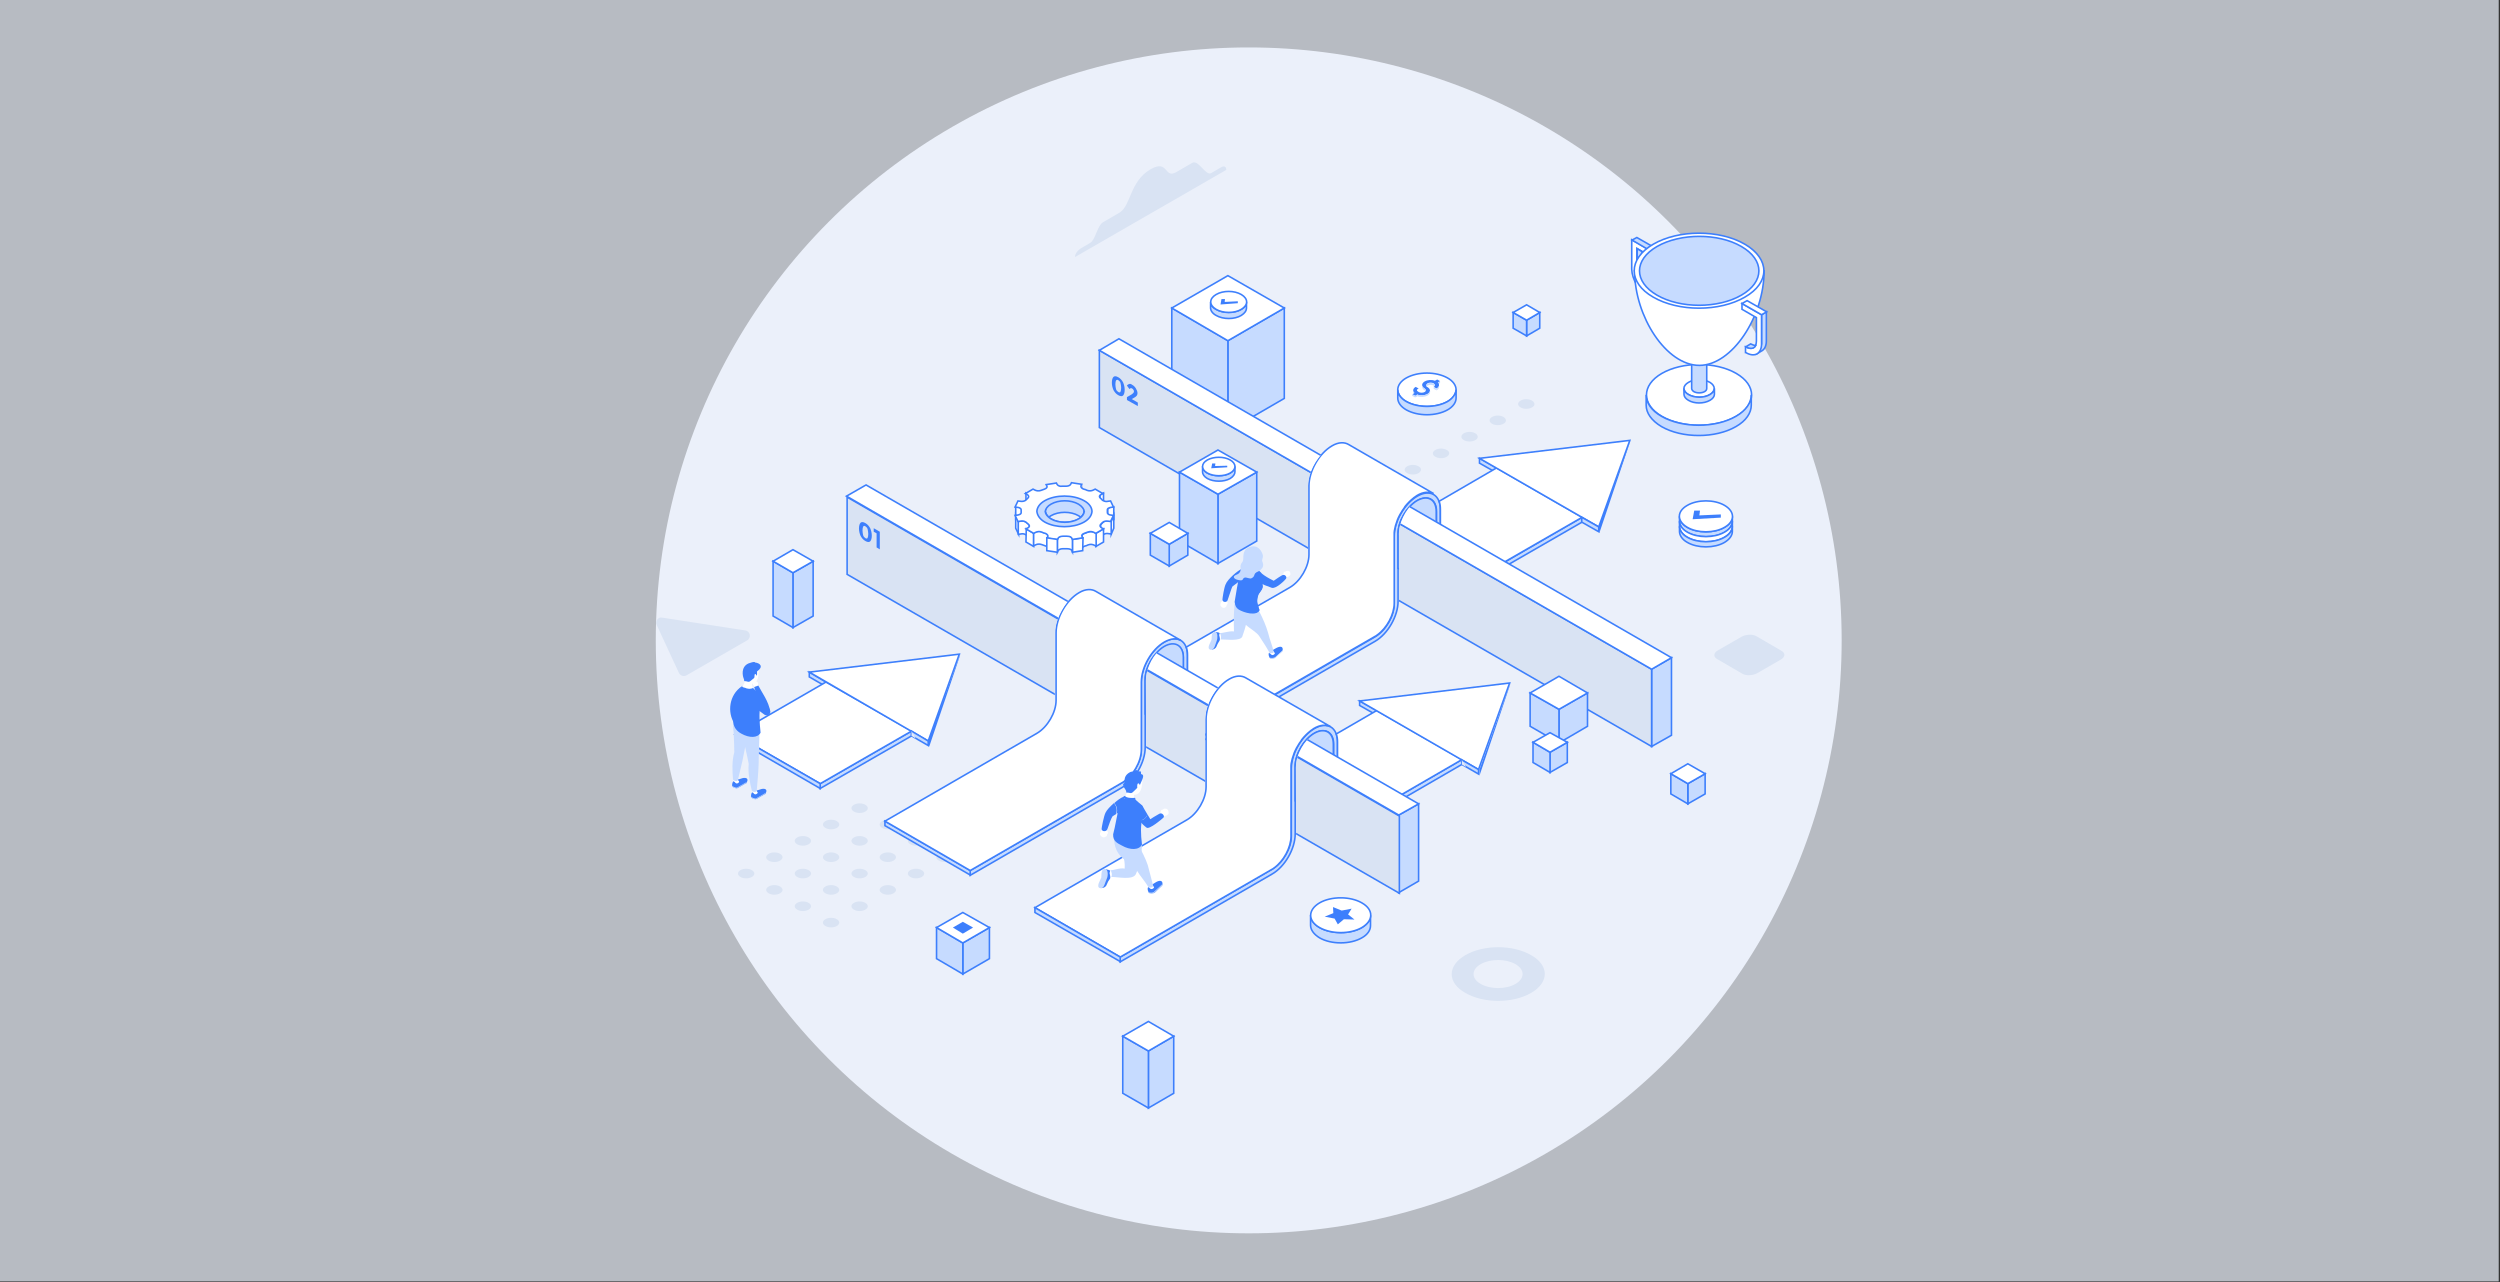 <?xml version="1.0" encoding="utf-8"?>
<!-- Generator: Adobe Illustrator 26.3.1, SVG Export Plug-In . SVG Version: 6.00 Build 0)  -->
<!DOCTYPE svg PUBLIC "-//W3C//DTD SVG 1.1//EN" "http://www.w3.org/Graphics/SVG/1.1/DTD/svg11.dtd">
<svg version="1.1" id="Layer_1" xmlns:x="http://ns.adobe.com/Extensibility/1.0/" xmlns:i="http://ns.adobe.com/AdobeIllustrator/10.0/" xmlns:graph="http://ns.adobe.com/Graphs/1.0/"
	 xmlns="http://www.w3.org/2000/svg" xmlns:xlink="http://www.w3.org/1999/xlink" x="0px" y="0px" viewBox="0 0 780 400"
	 style="enable-background:new 0 0 780 400;" xml:space="preserve">
<rect x="0" y="0" width="780" height="400" fill="#333333" stroke="none"/>
<style type="text/css">
	.st0{opacity:0.72;fill:#EBF0FA;enable-background:new    ;}
	.st1{fill:#EBF0FA;}
	.st2{fill:#D9E3F3;}
	.st3{fill:#C6DBFF;stroke:#3D7FFC;stroke-width:0.5;stroke-miterlimit:10;}
	.st4{fill:#FFFFFF;stroke:#3D7FFC;stroke-width:0.5;stroke-miterlimit:10;}
	.st5{fill:#3D7FFC;}
	.st6{fill:#E8ECF7;}
	.st7{clip-path:url(#SVGID_00000168088507078336140550000012546361297592700833_);}
	.st8{fill:#D9E3F3;stroke:#3D7FFC;stroke-width:0.5;stroke-miterlimit:10;}
	.st9{clip-path:url(#SVGID_00000153665466691176398310000000146381428335256211_);}
	.st10{fill:#BBBFE2;}
	.st11{fill:#242D3C;}
	.st12{fill:#C6DBFF;}
	.st13{fill:#FFFFFF;}
	.st14{fill:#FCBA06;}
	.st15{fill:#1967A5;}
</style>
<path class="st0" d="M779.6,399.8h-780v-400h780V399.8z"/>
<circle class="st1" cx="389.6" cy="199.8" r="185"/>
<path class="st2" d="M204.9,195l6.9,14.9c0.4,0.9,1.5,1.3,2.4,0.8l18.9-10.9c1.4-0.8,1-2.9-0.6-3.1l-25.9-4
	C205.4,192.4,204.3,193.8,204.9,195z"/>
<path class="st2" d="M477.7,298c-5.7-3.3-14.8-3.3-20.5,0c-5.7,3.3-5.7,8.6,0,11.8c5.7,3.3,14.8,3.3,20.5,0
	C483.4,306.5,483.4,301.2,477.7,298z M462,307c-3-1.7-3-4.5,0-6.2c3-1.7,7.8-1.7,10.8,0c3,1.7,3,4.5,0,6.2
	C469.9,308.7,465,308.7,462,307z"/>
<g>
	<path class="st2" d="M266.4,253.2c1,0.6,2.6,0.6,3.6,0c1-0.6,1-1.5,0-2.1c-1-0.6-2.6-0.6-3.6,0
		C265.4,251.7,265.4,252.6,266.4,253.2z"/>
	<path class="st2" d="M275.2,258.3c1,0.6,2.6,0.6,3.6,0c1-0.6,1-1.5,0-2.1c-1-0.6-2.6-0.6-3.6,0
		C274.2,256.8,274.2,257.7,275.2,258.3z"/>
	<path class="st2" d="M284,263.4c1,0.6,2.6,0.6,3.6,0c1-0.6,1-1.5,0-2.1c-1-0.6-2.6-0.6-3.6,0C283,261.9,283,262.8,284,263.4z"/>
	<path class="st2" d="M296.5,266.4c-1-0.6-2.6-0.6-3.6,0c-1,0.6-1,1.5,0,2.1c1,0.6,2.6,0.6,3.6,0C297.5,267.9,297.5,267,296.5,266.4
		z"/>
	<path class="st2" d="M257.5,258.3c1,0.6,2.6,0.6,3.6,0c1-0.6,1-1.5,0-2.1c-1-0.6-2.6-0.6-3.6,0
		C256.5,256.8,256.5,257.7,257.5,258.3z"/>
	<path class="st2" d="M266.4,263.4c1,0.6,2.6,0.6,3.6,0c1-0.6,1-1.5,0-2.1c-1-0.6-2.6-0.6-3.6,0
		C265.4,261.9,265.4,262.8,266.4,263.4z"/>
	<path class="st2" d="M275.2,268.5c1,0.6,2.6,0.6,3.6,0c1-0.6,1-1.5,0-2.1c-1-0.6-2.6-0.6-3.6,0C274.2,267,274.2,267.9,275.2,268.5z
		"/>
	<path class="st2" d="M287.6,271.5c-1-0.6-2.6-0.6-3.6,0c-1,0.6-1,1.5,0,2.1c1,0.6,2.6,0.6,3.6,0C288.6,273,288.6,272.1,287.6,271.5
		z"/>
	<path class="st2" d="M248.7,263.4c1,0.6,2.6,0.6,3.6,0c1-0.6,1-1.5,0-2.1c-1-0.6-2.6-0.6-3.6,0
		C247.7,261.9,247.7,262.8,248.7,263.4z"/>
	<path class="st2" d="M257.5,268.5c1,0.6,2.6,0.6,3.6,0c1-0.6,1-1.5,0-2.1c-1-0.6-2.6-0.6-3.6,0C256.5,267,256.5,267.9,257.5,268.5z
		"/>
	<path class="st2" d="M266.4,273.6c1,0.6,2.6,0.6,3.6,0c1-0.6,1-1.5,0-2.1c-1-0.6-2.6-0.6-3.6,0C265.4,272.1,265.4,273,266.4,273.6z
		"/>
	<path class="st2" d="M278.8,276.6c-1-0.6-2.6-0.6-3.6,0c-1,0.6-1,1.5,0,2.1c1,0.6,2.6,0.6,3.6,0
		C279.8,278.1,279.8,277.2,278.8,276.6z"/>
	<path class="st2" d="M239.8,268.5c1,0.6,2.6,0.6,3.6,0c1-0.6,1-1.5,0-2.1c-1-0.6-2.6-0.6-3.6,0C238.8,267,238.8,267.9,239.8,268.5z
		"/>
	<path class="st2" d="M248.7,273.6c1,0.6,2.6,0.6,3.6,0c1-0.6,1-1.5,0-2.1c-1-0.6-2.6-0.6-3.6,0C247.7,272.1,247.7,273,248.7,273.6z
		"/>
	<path class="st2" d="M257.5,278.7c1,0.6,2.6,0.6,3.6,0c1-0.6,1-1.5,0-2.1c-1-0.6-2.6-0.6-3.6,0
		C256.5,277.2,256.5,278.1,257.5,278.7z"/>
	<path class="st2" d="M270,281.7c-1-0.6-2.6-0.6-3.6,0c-1,0.6-1,1.5,0,2.1c1,0.6,2.6,0.6,3.6,0C271,283.2,271,282.3,270,281.7z"/>
	<path class="st2" d="M234.6,271.5c-1-0.6-2.6-0.6-3.6,0c-1,0.6-1,1.5,0,2.1c1,0.6,2.6,0.6,3.6,0C235.6,273,235.6,272.1,234.6,271.5
		z"/>
	<path class="st2" d="M243.4,276.6c-1-0.6-2.6-0.6-3.6,0c-1,0.6-1,1.5,0,2.1c1,0.6,2.6,0.6,3.6,0
		C244.4,278.1,244.4,277.2,243.4,276.6z"/>
	<path class="st2" d="M252.3,281.7c-1-0.6-2.6-0.6-3.6,0c-1,0.6-1,1.5,0,2.1c1,0.6,2.6,0.6,3.6,0
		C253.3,283.2,253.3,282.3,252.3,281.7z"/>
	<path class="st2" d="M261.1,286.8c-1-0.6-2.6-0.6-3.6,0c-1,0.6-1,1.5,0,2.1c1,0.6,2.6,0.6,3.6,0
		C262.1,288.3,262.1,287.4,261.1,286.8z"/>
</g>
<g>
	<path class="st2" d="M478,125c-1-0.6-2.6-0.6-3.6,0c-1,0.6-1,1.5,0,2.1c1,0.6,2.6,0.6,3.6,0C479,126.6,479,125.6,478,125z"/>
	<path class="st2" d="M469.1,130.1c-1-0.6-2.6-0.6-3.6,0c-1,0.6-1,1.5,0,2.1c1,0.6,2.6,0.6,3.6,0
		C470.1,131.7,470.1,130.7,469.1,130.1z"/>
	<path class="st2" d="M460.3,135.2c-1-0.6-2.6-0.6-3.6,0c-1,0.6-1,1.5,0,2.1c1,0.6,2.6,0.6,3.6,0
		C461.3,136.8,461.3,135.8,460.3,135.2z"/>
	<path class="st2" d="M451.4,140.4c-1-0.6-2.6-0.6-3.6,0c-1,0.6-1,1.5,0,2.1c1,0.6,2.6,0.6,3.6,0
		C452.4,141.9,452.4,140.9,451.4,140.4z"/>
	<path class="st2" d="M442.6,145.5c-1-0.6-2.6-0.6-3.6,0c-1,0.6-1,1.5,0,2.1c1,0.6,2.6,0.6,3.6,0C443.6,147,443.6,146,442.6,145.5z"
		/>
</g>
<path class="st2" d="M548,198.5l7.9,4.6c1.2,0.7,1.1,1.9-0.3,2.7l-7.3,4.2c-1.4,0.8-3.5,0.9-4.7,0.2l-7.9-4.6
	c-1.2-0.7-1.1-1.9,0.3-2.7l7.3-4.2C544.7,197.9,546.8,197.8,548,198.5z"/>
<g>
	<polygon class="st3" points="383.1,134.5 400.7,124.3 400.7,96.1 383.1,106.3 	"/>
	<polygon class="st3" points="383.1,134.5 365.6,124.3 365.6,96.1 383.1,106.3 	"/>
	<polygon class="st4" points="383.1,106.3 365.6,96.1 383.1,86 400.7,96.1 	"/>
</g>
<g>
	<polygon class="st3" points="526.6,250.8 532,247.7 532,241.4 526.6,244.5 	"/>
	<polygon class="st3" points="526.6,250.8 521.3,247.7 521.3,241.4 526.6,244.5 	"/>
	<polygon class="st4" points="526.6,244.5 521.3,241.4 526.6,238.3 532,241.4 	"/>
</g>
<g>
	<polygon class="st3" points="476.3,104.8 480.4,102.4 480.4,97.5 476.3,99.9 	"/>
	<polygon class="st3" points="476.3,104.8 472.1,102.4 472.1,97.5 476.3,99.9 	"/>
	<polygon class="st4" points="476.3,99.9 472.1,97.5 476.3,95.1 480.4,97.5 	"/>
</g>
<g>
	<polygon class="st3" points="300.4,303.9 308.7,299.1 308.7,289.4 300.4,294.2 	"/>
	<polygon class="st3" points="300.4,303.9 292.2,299.1 292.2,289.4 300.4,294.2 	"/>
	<polygon class="st4" points="300.4,294.2 292.2,289.4 300.4,284.7 308.7,289.4 	"/>
	<polygon class="st5" points="303.6,289.4 300.4,287.6 297.3,289.4 300.4,291.3 	"/>
</g>
<path class="st3" d="M455.4,183.5c-3.3,1.9-6,0.4-6-3.4v-21.1c0-4.6-3.2-6.5-7.2-4.2c-4,2.3-7.2,7.9-7.2,12.5v21.1
	c0,3.8-2.7,8.4-6,10.3L376.5,229c-3.3,1.9-6,0.4-6-3.4v-21.1c0-4.6-3.2-6.5-7.2-4.2c-4,2.3-7.2,7.9-7.2,12.5v21.1
	c0,3.8-2.7,8.4-6,10.3l-47.4,27.4v1.5l47.4-27.4c4-2.3,7.2-7.9,7.2-12.5V212c0-3.8,2.5-8,5.8-9.9c3.3-1.9,6.1-0.7,6.1,3.1v21.1
	c0,4.6,3.2,6.5,7.2,4.2l52.6-30.4c4-2.3,7.2-7.9,7.2-12.5v-21.1c0-3.8,2.7-8.4,6-10.3c3.3-1.9,6-0.4,6,3.4v21.1
	c0,4.6,3.2,6.5,7.2,4.2l38.2-22v-1.5L455.4,183.5z"/>
<polygon class="st3" points="466.9,147.5 461.6,144.5 461.6,143 466.9,146 "/>
<polygon class="st3" points="302.7,273 276.1,257.6 276.1,256.2 302.7,271.6 "/>
<path class="st4" d="M341.9,184.5c-1.3-0.8-3.2-0.8-5.2,0.4c-4,2.3-7.2,7.9-7.2,12.5v21.1c0,3.8-2.7,8.4-6,10.3l-47.4,27.4
	l26.6,15.4l47.4-27.4c3.3-1.9,6-6.5,6-10.3v-21.1c0-4.6,3.2-10.2,7.2-12.5c2-1.1,3.8-1.3,5.1-0.5L341.9,184.5z"/>
<path class="st4" d="M370.5,204.4v21.1c0,3.8,2.7,5.3,6,3.4l52.6-30.4c0.2-0.1,0.4-0.2,0.6-0.4c3-2.1,5.3-6.4,5.3-9.9v-21.1
	c0-0.3,0-0.6,0-0.9c0-0.4,0.1-0.9,0.2-1.3c0.1-0.3,0.1-0.6,0.2-0.9c0.1-0.3,0.2-0.6,0.3-0.9c0.1-0.3,0.2-0.6,0.3-0.9
	c0.4-1,1-2.1,1.6-3c0.3-0.4,0.6-0.8,0.8-1.2c0.8-1,1.7-1.9,2.6-2.6c0.1-0.1,0.2-0.2,0.4-0.3c0.2-0.2,0.5-0.3,0.7-0.5
	c1-0.6,1.9-0.9,2.8-1c0,0,0,0,0.1,0c0.1,0,0.2,0,0.3,0c0,0,0,0,0.1,0c0.1,0,0.2,0,0.2,0c0,0,0,0,0.1,0c0.2,0,0.4,0,0.5,0.1
	c0,0,0.1,0,0.1,0c0.1,0,0.1,0,0.2,0c0,0,0.1,0,0.1,0c0.1,0,0.1,0,0.2,0.1c0,0,0,0,0,0c0.2,0.1,0.3,0.1,0.5,0.2l-26.5-15.3
	c-1.3-0.8-3.2-0.8-5.2,0.4c-4,2.3-7.2,7.9-7.2,12.5V173c0,3.8-2.7,8.4-6,10.3l-32.3,18.6C370.4,202.6,370.5,203.5,370.5,204.4z"/>
<path class="st4" d="M466.9,146L449,156.4c0.3,0.7,0.4,1.6,0.4,2.5V180c0,3.8,2.7,5.3,6,3.4l38.2-22L466.9,146z"/>
<g>
	<path class="st3" d="M357.3,212v10.8l13.8,7.9c-1.2-0.8-1.9-2.4-1.9-4.5v-21.1c0-3.8-2.7-5.3-6-3.4
		C360,203.6,357.3,208.3,357.3,212z"/>
</g>
<g>
	<path class="st3" d="M436.2,166.5v10.8l13.8,7.9c-1.2-0.8-1.9-2.4-1.9-4.5v-21.1c0-3.8-2.7-5.3-6-3.4
		C438.9,158.1,436.2,162.7,436.2,166.5z"/>
</g>
<polygon class="st4" points="508.5,137.4 461.6,143 498.8,164.4 "/>
<polygon class="st3" points="498.8,165.9 493.5,162.9 493.5,161.4 498.8,164.4 "/>
<polygon class="st5" points="508.5,138.1 499,166.3 498.8,164.4 508.8,137.1 "/>
<path class="st3" d="M423.3,256c-3.3,1.9-6,0.4-6-3.4v-21.1c0-4.6-3.2-6.5-7.2-4.2c-4,2.3-7.2,7.9-7.2,12.5v21.1
	c0,3.8-2.7,8.4-6,10.3l-47.4,27.4v1.5l47.4-27.4c4-2.3,7.2-7.9,7.2-12.5v-21.1c0-3.8,2.7-8.4,6-10.3c3.3-1.9,6-0.4,6,3.4v21.1
	c0,4.6,3.2,6.5,7.2,4.2l32.8-19v-1.5L423.3,256z"/>
<polygon class="st3" points="429.5,223.1 424.2,220.1 424.2,218.7 429.5,221.7 "/>
<path class="st4" d="M388.7,211.5c-1.3-0.8-3.2-0.8-5.2,0.4c-4,2.3-7.2,7.9-7.2,12.5v21.1c0,3.8-2.7,8.4-6,10.3l-43.1,24.9l-4.3,2.5
	l26.6,15.4l47.4-27.4c0.2-0.1,0.4-0.2,0.6-0.4c3-2.1,5.3-6.4,5.3-9.9v-21.1c0-0.3,0-0.6,0-0.9c0-0.4,0.1-0.9,0.2-1.3
	c0.1-0.3,0.1-0.6,0.2-0.9c0.1-0.3,0.2-0.6,0.3-0.9c0.1-0.3,0.2-0.6,0.3-0.9c0.4-1,1-2.1,1.6-3c0.3-0.4,0.6-0.8,0.8-1.2
	c0.8-1,1.7-1.9,2.6-2.6c0.1-0.1,0.2-0.2,0.4-0.3c0.2-0.2,0.5-0.3,0.7-0.5c1-0.6,1.9-0.9,2.8-1c0,0,0,0,0.1,0c0.1,0,0.2,0,0.3,0
	c0,0,0,0,0.1,0c0.1,0,0.2,0,0.2,0c0,0,0,0,0.1,0c0.2,0,0.4,0,0.5,0.1c0,0,0.1,0,0.1,0c0.1,0,0.1,0,0.2,0c0,0,0.1,0,0.1,0
	c0.1,0,0.1,0,0.2,0.1c0,0,0,0,0,0c0.2,0.1,0.3,0.1,0.5,0.2L388.7,211.5z"/>
<path class="st4" d="M429.5,221.7l-12.6,7.3c0.3,0.7,0.4,1.6,0.4,2.5v21.1c0,3.8,2.7,5.3,6,3.4l32.8-19L429.5,221.7z"/>
<g>
	<path class="st3" d="M404.1,239.1v10.8l13.8,7.9c-1.2-0.8-1.9-2.4-1.9-4.5v-21.1c0-3.8-2.7-5.3-6-3.4
		C406.8,230.7,404.1,235.3,404.1,239.1z"/>
</g>
<polygon class="st4" points="471,213.1 424.2,218.7 461.3,240.1 "/>
<polygon class="st3" points="461.3,241.5 456.1,238.5 456.1,237.1 461.3,240.1 "/>
<polygon class="st5" points="470.9,214.4 461.6,242 461.6,240.1 471.4,212.7 "/>
<polygon class="st6" points="457.4,239.3 456.1,237.1 456.1,238.5 "/>
<polygon class="st3" points="349.5,300 322.9,284.7 322.9,283.2 349.5,298.6 "/>
<g>
	<defs>
		<path id="SVGID_1_" d="M262.2,184.4l66.4,37.4c0.4-1.2,0.5-1.9,0.5-3.1l0-21.1c0-3.5,2.2-8,4.8-10.8l-69.9-40.1L262.2,184.4z
			 M357.5,212.4l0.1,20.8c0,1.6-0.7,3.2-1.3,4.9l19,11c0.5-1.2,0.7-2.6,0.7-3.8l0-20.9c0-3.5,2-7.8,4.6-10.6l-19-10.8
			C359.1,205.3,357.5,209.3,357.5,212.4z M408.4,230.3c-2.4,2.3-4.1,6.1-4.1,9.2l0.1,20.8c0,1.6-0.6,3.2-1.3,4.9l45,26.1v-38.2
			L408.4,230.3z"/>
	</defs>
	<clipPath id="SVGID_00000098938156052485709870000005894818348264291204_">
		<use xlink:href="#SVGID_1_"  style="overflow:visible;"/>
	</clipPath>
	<g style="clip-path:url(#SVGID_00000098938156052485709870000005894818348264291204_);">
		<g>
			<polygon class="st3" points="436.4,278.5 436.4,254.3 442.6,250.8 442.6,274.9 			"/>
			<polygon class="st8" points="264.3,179.2 264.3,155.1 436.6,254.6 436.6,278.7 			"/>
			<polygon class="st4" points="436.4,254.3 264.1,154.8 270.2,151.3 442.6,250.8 			"/>
		</g>
	</g>
</g>
<g>
	<defs>
		<path id="SVGID_00000136394706664845905520000011789185699886743703_" d="M441.4,156.7c-2.9,2.1-5.2,6.8-4.9,10.6V188
			c-0.3,0-0.3,0.4-0.3,0.7l96.9,55.9v-35L441.4,156.7z M341.5,135.1l66.6,36.7l0-20.3c0.1-4,2.3-8,5.2-10.8L342.1,100L341.5,135.1z"
			/>
	</defs>
	<clipPath id="SVGID_00000136373386108582293490000007787680604344103858_">
		<use xlink:href="#SVGID_00000136394706664845905520000011789185699886743703_"  style="overflow:visible;"/>
	</clipPath>
	<g style="clip-path:url(#SVGID_00000136373386108582293490000007787680604344103858_);">
		<g>
			<polygon class="st3" points="515.3,232.9 515.3,208.8 521.5,205.2 521.5,229.4 			"/>
			<polygon class="st8" points="343,133.4 343,109.3 515.3,208.8 515.3,232.9 			"/>
			<polygon class="st4" points="515.3,208.8 343,109.3 349.1,105.7 521.5,205.2 			"/>
		</g>
	</g>
</g>
<polygon class="st3" points="255.9,244.5 255.9,246 284.4,229.6 284.4,228.1 "/>
<polygon class="st3" points="257.7,214.2 252.5,211.2 252.5,209.7 257.7,212.8 "/>
<g>
	<polygon class="st4" points="229.3,229.2 255.9,244.5 284.4,228.1 257.7,212.8 	"/>
	<polygon class="st4" points="252.5,209.7 289.6,231.2 299.3,204.1 	"/>
</g>
<polygon class="st3" points="289.6,232.6 284.4,229.6 284.4,228.1 289.6,231.2 "/>
<polygon class="st5" points="299.4,204.9 289.9,233 289.6,231.2 299.7,203.8 "/>
<polygon class="st6" points="285.7,230.4 284.4,228.1 284.4,229.6 "/>
<polygon class="st3" points="255.9,246 229.3,230.6 229.3,229.2 255.9,244.5 "/>
<g>
	<path class="st3" d="M411.7,292.6c-1.8-1.1-2.8-2.5-2.8-3.9l0-3.2c0,1.4,0.9,2.8,2.8,3.9c3.7,2.1,9.6,2.1,13.2,0
		c1.8-1.1,2.7-2.4,2.7-3.8l0,3.2c0,1.4-0.9,2.8-2.7,3.8C421.3,294.7,415.3,294.7,411.7,292.6z"/>
	<path class="st4" d="M411.7,289.4c-3.7-2.1-3.7-5.5,0-7.7c3.6-2.1,9.6-2.1,13.2,0c3.7,2.1,3.7,5.5,0,7.7
		C421.3,291.5,415.4,291.5,411.7,289.4z"/>
</g>
<polygon class="st5" points="416.4,286.6 413.3,286 416,284.9 415.9,283 418.6,284.1 421.7,283.5 420.6,285.3 422.6,286.9 
	419.3,286.8 417.4,288.4 "/>
<g>
	<path class="st5" d="M270,168.8c-0.7-0.4-1.1-0.9-1.5-1.6c-0.3-0.7-0.5-1.5-0.5-2.3c0-0.9,0.2-1.5,0.5-1.8c0.3-0.3,0.8-0.3,1.5,0.1
		c0.7,0.4,1.1,0.9,1.5,1.6c0.3,0.7,0.5,1.5,0.5,2.3c0,0.9-0.2,1.5-0.5,1.8C271.2,169.2,270.7,169.2,270,168.8z M269.3,164.3
		c-0.1,0.2-0.2,0.6-0.2,1.2c0,0.5,0.1,1,0.2,1.5c0.1,0.4,0.4,0.7,0.7,0.9c0.3,0.2,0.6,0.2,0.7-0.1c0.1-0.2,0.2-0.6,0.2-1.2
		c0-0.5-0.1-1-0.2-1.5c-0.1-0.4-0.4-0.7-0.7-0.9C269.7,164,269.5,164,269.3,164.3z"/>
	<path class="st5" d="M272.6,164.8l1.9,1.1v5.5l-1-0.6v-4.4l-0.9-0.5V164.8z"/>
</g>
<g>
	<path class="st5" d="M348.9,123.3c-0.7-0.4-1.1-0.9-1.5-1.6c-0.3-0.7-0.5-1.5-0.5-2.3c0-0.9,0.2-1.5,0.5-1.8
		c0.3-0.3,0.8-0.3,1.5,0.1c0.7,0.4,1.1,0.9,1.5,1.6c0.3,0.7,0.5,1.5,0.5,2.3c0,0.9-0.2,1.5-0.5,1.8
		C350.1,123.7,349.6,123.7,348.9,123.3z M348.2,118.7c-0.1,0.2-0.2,0.6-0.2,1.2s0.1,1,0.2,1.5c0.1,0.4,0.4,0.7,0.7,0.9
		c0.3,0.2,0.6,0.2,0.7-0.1c0.1-0.2,0.2-0.6,0.2-1.2c0-0.5-0.1-1-0.2-1.5c-0.1-0.4-0.4-0.7-0.7-0.9
		C348.6,118.4,348.4,118.5,348.2,118.7z"/>
	<path class="st5" d="M353.6,122.6c0.1-0.1,0.2-0.3,0.2-0.5c0-0.2-0.1-0.4-0.2-0.5c-0.1-0.2-0.2-0.3-0.4-0.4
		c-0.3-0.2-0.6-0.1-0.8,0.2l-0.8-1.1c0.2-0.3,0.5-0.4,0.7-0.5c0.3-0.1,0.6,0,1,0.3c0.4,0.2,0.8,0.6,1.1,1.1c0.3,0.5,0.5,1,0.5,1.5
		c0,0.3-0.1,0.5-0.2,0.7c-0.1,0.2-0.4,0.4-0.7,0.6l-0.9,0.5l1.9,1.1v1.1l-3.4-1.9v-0.9l1.4-0.8C353.3,122.9,353.5,122.7,353.6,122.6
		z"/>
</g>
<g>
	<path class="st3" d="M336.5,156.9c-2.4-1.4-6.2-1.4-8.6,0c-2.1,1.2-2.3,3.1-0.7,4.5c0.2-0.2,0.4-0.3,0.7-0.5c2.4-1.4,6.2-1.4,8.6,0
		c0.3,0.2,0.5,0.3,0.7,0.5C338.8,160.1,338.6,158.1,336.5,156.9z"/>
	<path class="st10" d="M337.6,151.5c0,0.1-0.1,0.2-0.1,0.2l0,4c0-0.1,0-0.2,0.1-0.2l0.2-0.4l0-4L337.6,151.5z"/>
	<path class="st10" d="M326.8,151.5l-0.2-0.4l0,4l0.2,0.4c0,0.1,0.1,0.2,0.1,0.3l0-4C326.8,151.7,326.8,151.6,326.8,151.5z"/>
	<path class="st4" d="M343.7,154.1c-0.2,0.1-0.5,0.4-0.5,0.6l0,4c0-0.3,0.2-0.5,0.5-0.6l0.6-0.3l0-4L343.7,154.1z"/>
	<path class="st4" d="M320.7,154.1l-0.6-0.3l0,4l0.6,0.3c0.2,0.1,0.5,0.4,0.5,0.6l0-4C321.1,154.5,320.9,154.3,320.7,154.1z"/>
	<path class="st4" d="M346.7,158.2c-0.5,0.1-1.1,0.3-1.1,0.9l0,4c0-0.5,0.6-0.8,1.1-0.9l0.8-0.1l0-4L346.7,158.2z"/>
	<path class="st11" d="M345.6,159.4l0,4c0,0.1,0,0.2,0,0.3l0-4C345.6,159.7,345.6,159.6,345.6,159.4z"/>
	<path class="st4" d="M318.8,159.7l0-0.7c0-0.3-0.2-0.5-0.4-0.6c-0.2-0.1-0.5-0.2-0.7-0.2l-0.8-0.1l0,4l0.8,0.1
		c0.2,0,0.5,0.1,0.7,0.2c0.2,0.1,0.4,0.3,0.4,0.5l0,0.5c0,0.1,0,0.3,0,0.4L318.8,159.7C318.8,159.8,318.8,159.7,318.8,159.7z"/>
	<path class="st11" d="M318.8,159.8l0,4c0,0,0,0,0,0L318.8,159.8C318.8,159.8,318.8,159.8,318.8,159.8z"/>
	<polygon class="st4" points="347.5,160.8 347.5,164.8 346.7,166.7 346.7,162.7 	"/>
	<polygon class="st4" points="317.8,162.7 317.8,166.7 316.9,164.8 316.9,160.8 	"/>
	<path class="st4" d="M345.9,162.5c-0.5-0.1-1.3,0-1.7,0.4c-0.2,0.2-0.4,0.4-0.6,0.6c-0.2,0.2-0.2,0.3-0.2,0.5l0,4
		c0-0.1,0.1-0.3,0.2-0.5c0.2-0.2,0.4-0.4,0.6-0.6c0.4-0.5,1.2-0.5,1.7-0.4l0.8,0.1l0-4L345.9,162.5z"/>
	<path class="st4" d="M321,163.6c-0.2-0.2-0.5-0.4-0.7-0.6c-0.1-0.1-0.2-0.2-0.3-0.2c-0.5-0.3-1.1-0.3-1.5-0.2l-0.8,0.1l0,4l0.8-0.1
		c0.4-0.1,1-0.1,1.5,0.2c0.1,0.1,0.2,0.1,0.3,0.2c0.2,0.2,0.4,0.4,0.7,0.6c0.2,0.2,0.2,0.3,0.2,0.5l0-4
		C321.2,163.9,321.1,163.8,321,163.6z"/>
	<polygon class="st4" points="344.3,165 344.3,169.1 341.9,170.5 341.9,166.4 	"/>
	<polygon class="st4" points="322.5,166.4 322.5,170.5 320.1,169.1 320.2,165 	"/>
	<path class="st4" d="M341.4,166.1c-0.4-0.2-1.1-0.4-1.9-0.1c-0.4,0.1-0.7,0.3-1.1,0.4c-0.6,0.2-0.8,0.5-0.8,0.8l0,4
		c0-0.3,0.2-0.6,0.8-0.8c0.4-0.1,0.8-0.2,1.1-0.4c0.8-0.3,1.5-0.1,1.9,0.1l0.6,0.3l0-4L341.4,166.1z"/>
	<path class="st4" d="M326.5,166.5c-0.1-0.1-0.2-0.1-0.4-0.2c-0.4-0.1-0.8-0.2-1.1-0.4c-0.8-0.3-1.5-0.1-1.9,0.1l-0.6,0.3l0,4
		l0.6-0.3c0.4-0.2,1.1-0.4,1.9-0.1c0.4,0.1,0.7,0.3,1.1,0.4c0.1,0,0.3,0.1,0.4,0.2c0.3,0.2,0.4,0.4,0.4,0.6l0-4
		C326.9,166.9,326.8,166.7,326.5,166.5z"/>
	<polygon class="st4" points="337.9,167.8 337.8,171.8 334.6,172.3 334.6,168.3 	"/>
	<path class="st4" d="M334.4,167.8c-0.1-0.1-0.2-0.3-0.4-0.4c-0.2-0.1-0.6-0.2-1.1-0.2c-0.4,0-0.9,0-1.3,0c-0.9,0-1.4,0.4-1.5,0.7
		l-0.2,0.4l0,4l0.2-0.4c0.1-0.3,0.6-0.7,1.5-0.7c0.4,0,0.9,0,1.3,0c0.5,0,0.9,0.1,1.1,0.2c0.2,0.1,0.4,0.3,0.4,0.4l0.2,0.4l0-4
		L334.4,167.8z"/>
	<path class="st4" d="M343.7,164.7l0.6,0.3l-2.4,1.4l-0.6-0.3c-0.4-0.2-1.1-0.4-1.9-0.1c-0.4,0.1-0.7,0.3-1.1,0.4
		c-0.8,0.3-0.9,0.7-0.7,1l0.2,0.4l-3.2,0.5l-0.2-0.4c-0.1-0.1-0.2-0.3-0.4-0.4c-0.2-0.1-0.6-0.2-1.1-0.2c-0.4,0-0.9,0-1.3,0
		c-0.9,0-1.4,0.4-1.5,0.7l-0.2,0.4l-3.2-0.5l0.2-0.4c0.1-0.2,0.1-0.6-0.4-0.9c-0.1-0.1-0.2-0.1-0.4-0.2c-0.4-0.1-0.8-0.2-1.1-0.4
		c-0.8-0.3-1.5-0.1-1.9,0.1l-0.6,0.3l-2.4-1.4l0.6-0.3c0.4-0.2,0.7-0.6,0.2-1.1c-0.2-0.2-0.5-0.4-0.7-0.6c-0.1-0.1-0.2-0.2-0.3-0.2
		c-0.5-0.3-1.1-0.3-1.5-0.2l-0.8,0.1l-0.9-1.9l0.8-0.1c0.5-0.1,1.2-0.3,1.1-0.9c0-0.2,0-0.5,0-0.7c0-0.3-0.2-0.5-0.4-0.6
		c-0.2-0.1-0.5-0.2-0.7-0.2l-0.8-0.1l0.9-1.9l0.8,0.1c0.5,0.1,1.3,0,1.7-0.4c0.2-0.2,0.4-0.4,0.6-0.6c0.5-0.5,0.1-0.9-0.2-1.1
		l-0.6-0.3l2.4-1.4l0.6,0.3c0.4,0.2,1.1,0.4,1.9,0.1c0.4-0.1,0.7-0.3,1.1-0.4c0.8-0.3,0.9-0.7,0.7-1l-0.2-0.4l3.2-0.5l0.2,0.4
		c0.1,0.1,0.2,0.3,0.4,0.4c0.2,0.1,0.6,0.3,1.1,0.2c0.4,0,0.9,0,1.3,0c0.9,0,1.4-0.4,1.5-0.7l0.2-0.4l3.2,0.5l-0.2,0.4
		c-0.1,0.2-0.1,0.6,0.4,0.9c0.1,0.1,0.2,0.1,0.4,0.2c0.4,0.1,0.8,0.2,1.1,0.4c0.8,0.3,1.5,0.1,1.9-0.1l0.6-0.3l2.4,1.4l-0.6,0.3
		c-0.4,0.2-0.7,0.6-0.2,1.1c0.2,0.2,0.5,0.4,0.6,0.6c0.1,0.1,0.2,0.2,0.3,0.2c0.5,0.3,1.1,0.3,1.5,0.2l0.8-0.1l0.9,1.9l-0.8,0.1
		c-0.5,0.1-1.2,0.3-1.1,0.9c0,0.2,0,0.5,0,0.7c0,0.3,0.2,0.5,0.4,0.6c0.2,0.1,0.5,0.2,0.7,0.2l0.8,0.1l-0.9,1.9l-0.8-0.1
		c-0.5-0.1-1.3,0-1.7,0.4c-0.2,0.2-0.4,0.4-0.6,0.6C343,164.1,343.4,164.5,343.7,164.7z M327.9,161.9c2.4,1.4,6.3,1.4,8.7,0
		c2.4-1.4,2.4-3.6,0-5c-2.4-1.4-6.3-1.4-8.7,0C325.5,158.3,325.5,160.5,327.9,161.9L327.9,161.9z"/>
	<polygon class="st4" points="329.9,168.3 329.9,172.3 326.6,171.8 326.6,167.8 	"/>
	<path class="st3" d="M338.2,156.2c-3.4-1.9-8.8-1.9-12.2,0c-1.6,0.9-2.4,2.1-2.5,3.3c0.1,1.2,0.9,2.5,2.5,3.4
		c3.4,1.9,8.8,1.9,12.2,0c1.6-0.9,2.4-2.1,2.5-3.3C340.7,158.4,339.9,157.1,338.2,156.2z M336.5,161.9c-2.4,1.4-6.2,1.4-8.6,0
		c-1.1-0.7-1.7-1.5-1.8-2.3c0.1-0.8,0.7-1.7,1.8-2.3c2.4-1.4,6.2-1.4,8.6,0c1.1,0.7,1.7,1.5,1.8,2.3
		C338.2,160.4,337.6,161.3,336.5,161.9z"/>
</g>
<g>
	<path class="st4" d="M436.1,121.6c0-1.3,0.9-2.7,2.7-3.7c1.8-1,4.1-1.5,6.4-1.5c2.3,0,4.6,0.5,6.4,1.5c1.8,1,2.7,2.4,2.7,3.7
		c0,1.3-0.9,2.7-2.7,3.7c-1.8,1-4.1,1.5-6.4,1.5c-2.3,0-4.6-0.5-6.4-1.5C437,124.3,436.1,122.9,436.1,121.6z"/>
	<path class="st3" d="M451.6,125.3c-1.8,1-4.1,1.5-6.4,1.5c-2.3,0-4.6-0.5-6.4-1.5c-1.8-1-2.7-2.4-2.7-3.7v2.6
		c0,1.3,0.9,2.7,2.7,3.7c1.8,1,4.1,1.5,6.4,1.5c2.3,0,4.6-0.5,6.4-1.5c1.8-1,2.7-2.4,2.7-3.7v-2.6
		C454.2,122.9,453.3,124.3,451.6,125.3z"/>
</g>
<g>
	<polygon class="st12" points="448.6,119.9 449.3,119.5 449.3,119 448.6,119.4 	"/>
	<path class="st5" d="M445.4,120.8c-0.3-0.1-0.4-0.3-0.4-0.6c0-0.2,0.1-0.4,0.4-0.6c0.5-0.3,1.4-0.3,1.9,0c0.5,0.3,0.5,0.8,0,1.1
		l0.9,0.5c0.9-0.5,1-1.3,0.4-1.9l0.7-0.4l-0.9-0.5l-0.7,0.4c-1-0.4-2.3-0.3-3.2,0.2c-0.5,0.3-0.8,0.7-0.8,1.1c0,0.4,0.3,0.8,0.8,1.1
		c0.5,0.3,0.5,0.8,0,1.1c-0.5,0.3-1.4,0.3-1.9,0c-0.5-0.3-0.5-0.8,0-1.1l-0.9-0.5c-0.9,0.5-1,1.3-0.4,1.9l-0.6,0.4l0.9,0.5l0.6-0.4
		c1,0.4,2.3,0.3,3.2-0.2C446.4,122.3,446.4,121.4,445.4,120.8z"/>
	<polygon class="st12" points="440.6,123.5 441.5,124 441.5,123.5 440.6,123 	"/>
	<polygon class="st12" points="441.5,124 442.2,123.7 442.2,123.1 441.5,123.5 	"/>
	<polygon class="st12" points="447.3,121.3 448.2,121.8 448.2,121.3 447.3,120.8 	"/>
	<path class="st13" d="M442.5,121.8v-0.5c-0.4,0.2-0.5,0.5-0.3,0.8C442.3,122,442.4,121.9,442.5,121.8z"/>
	<path class="st12" d="M440.9,121.8l0,0.6l0,0c0,0.1,0,0.3,0.1,0.4l0.3-0.2C441,122.4,440.9,122.1,440.9,121.8L440.9,121.8z"/>
	<path class="st12" d="M444.5,121.8c0.2,0.1,0.3,0.2,0.3,0.3c0.2-0.3,0-0.6-0.3-0.8c-0.5-0.3-0.8-0.7-0.8-1.1v0.5
		C443.7,121.1,444,121.5,444.5,121.8z"/>
	<polygon class="st14" points="446.1,121.9 446.1,121.8 446.1,121.8 	"/>
	<path class="st12" d="M449,120.2c0,0.4-0.3,0.8-0.8,1.1v0.5c0.5-0.3,0.8-0.7,0.8-1.1l0,0L449,120.2L449,120.2z"/>
	<path class="st12" d="M445.4,122.9c-0.9,0.5-2.2,0.6-3.2,0.2v0.5c1,0.4,2.3,0.3,3.2-0.2c0.5-0.3,0.8-0.7,0.8-1.1c0,0,0,0,0,0v-0.5
		C446.1,122.2,445.9,122.6,445.4,122.9z"/>
	<path class="st12" d="M447.3,119.7c-0.5-0.3-1.4-0.3-1.9,0c-0.3,0.2-0.4,0.3-0.4,0.6c0,0.1,0,0.2,0.1,0.3c0.1-0.1,0.2-0.2,0.3-0.3
		c0.5-0.3,1.4-0.3,1.9,0c0.2,0.1,0.3,0.2,0.3,0.3C447.8,120.2,447.7,119.9,447.3,119.7z"/>
</g>
<path class="st2" d="M380.8,52.3l-2.9,1.7c-1.7,1-4-4.3-5.9-3.2l-5,2.9c-3.8,2.2-2.4-4.1-8-0.9c-6.6,3.8-6.1,11.5-9.8,13.6l-5,2.9
	c-1.9,1.1-2.4,5.6-4.1,6.5l-2.9,1.7c-0.6,0.4-1.8,1.4-1.8,2.7c0.9-0.5,23.6-13.6,23.6-13.6s22.8-13.1,23.6-13.6
	C382.6,51.5,381.4,51.9,380.8,52.3z"/>
<g>
	<polygon class="st3" points="247.4,195.8 253.7,192.2 253.7,175.1 247.4,178.7 	"/>
	<polygon class="st3" points="247.4,195.8 241.2,192.2 241.2,175.1 247.4,178.7 	"/>
	<polygon class="st4" points="247.4,178.7 241.2,175.1 247.4,171.5 253.7,175.1 	"/>
</g>
<g>
	<polygon class="st3" points="486.4,231.8 495.3,226.6 495.3,216.2 486.4,221.3 	"/>
	<polygon class="st3" points="486.4,231.8 477.4,226.6 477.4,216.2 486.4,221.3 	"/>
	<polygon class="st4" points="486.4,221.3 477.4,216.2 486.4,211 495.3,216.2 	"/>
</g>
<g>
	<polygon class="st3" points="483.6,241 489,237.9 489,231.6 483.6,234.7 	"/>
	<polygon class="st3" points="483.6,241 478.3,237.9 478.3,231.6 483.6,234.7 	"/>
	<polygon class="st4" points="483.6,234.7 478.3,231.6 483.6,228.6 489,231.6 	"/>
</g>
<g>
	<path class="st3" d="M526.4,166.1c-1.6-0.9-2.4-2.2-2.4-3.4l0-1.6c0,1.2,0.8,2.5,2.4,3.4c3.2,1.9,8.5,1.9,11.7,0
		c1.6-0.9,2.4-2.1,2.4-3.4l0,1.6c0,1.2-0.8,2.4-2.4,3.4C534.9,167.9,529.6,167.9,526.4,166.1z"/>
	<path class="st4" d="M526.4,167.6c-1.6-0.9-2.4-2.2-2.4-3.4l0-1.6c0,1.2,0.8,2.5,2.4,3.4c3.2,1.9,8.5,1.9,11.7,0
		c1.6-0.9,2.4-2.1,2.4-3.4l0,1.6c0,1.2-0.8,2.4-2.4,3.4C534.9,169.5,529.6,169.5,526.4,167.6z"/>
	<path class="st3" d="M526.4,169.2c-1.6-0.9-2.4-2.2-2.4-3.4l0-1.6c0,1.2,0.8,2.5,2.4,3.4c3.2,1.9,8.5,1.9,11.7,0
		c1.6-0.9,2.4-2.1,2.4-3.4l0,1.6c0,1.2-0.8,2.4-2.4,3.4C534.9,171.1,529.6,171.1,526.4,169.2z"/>
	<path class="st4" d="M526.4,164.5c-3.2-1.9-3.3-4.9,0-6.8c3.2-1.9,8.5-1.9,11.7,0c3.2,1.9,3.3,4.9,0,6.8
		C534.9,166.4,529.6,166.4,526.4,164.5z"/>
	<polygon class="st5" points="536.9,160.5 530.2,160.8 530.4,159.3 528.6,159.3 528.1,162 536.9,161.5 	"/>
</g>
<g>
	<polygon class="st3" points="380,175.8 392.1,168.8 392.1,147.3 380,154.2 	"/>
	<polygon class="st3" points="380,175.8 368,168.8 368,147.3 380,154.2 	"/>
	<polygon class="st4" points="380,154.2 368,147.3 380,140.4 392.1,147.3 	"/>
</g>
<g>
	<polygon class="st3" points="358.3,345.7 366.2,341.1 366.2,323.3 358.3,327.9 	"/>
	<polygon class="st3" points="358.3,345.7 350.3,341.1 350.3,323.3 358.3,327.9 	"/>
	<polygon class="st4" points="358.3,327.9 350.3,323.3 358.3,318.7 366.2,323.3 	"/>
</g>
<g>
	<polygon class="st3" points="364.8,176.6 370.6,173.2 370.6,166.4 364.8,169.8 	"/>
	<polygon class="st3" points="364.8,176.6 358.9,173.2 358.9,166.4 364.8,169.8 	"/>
	<polygon class="st4" points="364.8,169.8 358.9,166.4 364.8,163 370.6,166.4 	"/>
</g>
<g>
	<path class="st3" d="M379.4,98.4c-1.1-0.6-1.7-1.5-1.7-2.3l0-1.9c0,0.8,0.5,1.7,1.7,2.3c2.2,1.3,5.7,1.3,7.9,0
		c1.1-0.6,1.6-1.5,1.6-2.3l0,1.9c0,0.8-0.5,1.6-1.6,2.3C385.2,99.7,381.6,99.7,379.4,98.4z"/>
	<path class="st4" d="M379.4,96.5c-2.2-1.3-2.2-3.3,0-4.6c2.2-1.3,5.7-1.3,7.9,0c2.2,1.3,2.2,3.3,0,4.6
		C385.2,97.8,381.6,97.8,379.4,96.5z"/>
	<polygon class="st5" points="386.2,94 382.1,94.2 382.2,93.3 381.1,93.3 380.8,95 386.2,94.6 	"/>
</g>
<g>
	<path class="st3" d="M376.7,149.3c-1-0.6-1.5-1.3-1.5-2.1l0-1.7c0,0.8,0.5,1.5,1.5,2.1c2,1.1,5.2,1.1,7.1,0c1-0.6,1.5-1.3,1.5-2.1
		l0,1.7c0,0.7-0.5,1.5-1.5,2.1C381.9,150.4,378.7,150.4,376.7,149.3z"/>
	<path class="st4" d="M376.7,147.6c-2-1.1-2-3,0-4.1c2-1.1,5.2-1.1,7.1,0c2,1.1,2,3,0,4.1C381.9,148.7,378.7,148.7,376.7,147.6z"/>
	<polygon class="st5" points="382.9,145.3 379.1,145.4 379.2,144.6 378.2,144.6 377.9,146.1 382.9,145.8 	"/>
</g>
<g>
	<g>
		<path class="st4" d="M514.1,92.3v-1.8c-1.9-1.1-3.4-3.5-3.4-5.7v-7.3l4.5,2.6v-1.8l-6.1-3.5V84C509.2,87.1,511.3,90.8,514.1,92.3z
			"/>
		<polygon class="st3" points="509.2,74.9 510.7,74.1 516.8,77.6 515.3,78.5 		"/>
		<path class="st3" d="M512.3,78.5V84c0,2.1,1.4,4.6,3.4,5.7l-1.5,0.9c-1.9-1.1-3.4-3.5-3.4-5.7v-7.3L512.3,78.5z"/>
	</g>
	<g>
		<path class="st4" d="M518.5,116.5c6.4-3.7,16.8-3.7,23.2,0c6.4,3.7,6.4,9.7,0,13.4c-6.4,3.7-16.8,3.7-23.2,0
			C512.1,126.2,512.1,120.2,518.5,116.5z"/>
		<g>
			<path class="st3" d="M541.6,129.9c-6.4,3.7-16.8,3.7-23.2,0c-3.2-1.8-4.8-4.3-4.8-6.7l0,0v3.2c0,2.4,1.6,4.8,4.8,6.7
				c6.4,3.7,16.8,3.7,23.2,0c3.2-1.8,4.8-4.3,4.8-6.7v-3.2C546.4,125.6,544.8,128.1,541.6,129.9z"/>
			<polygon class="st15" points="539.6,123.1 539.6,123.1 539.6,123.1 			"/>
		</g>
		<path class="st4" d="M526.8,119.3c1.8-1.1,4.8-1.1,6.7,0c1.8,1.1,1.8,2.8,0,3.8c-1.8,1.1-4.8,1.1-6.7,0
			C524.9,122.1,524.9,120.4,526.8,119.3z"/>
		<path class="st3" d="M533.5,123.1c-1.8,1.1-4.8,1.1-6.7,0c-0.9-0.5-1.4-1.2-1.4-1.9l0,0v1.8l0,0c0,0.7,0.5,1.4,1.4,1.9
			c1.8,1.1,4.8,1.1,6.7,0c0.9-0.5,1.4-1.2,1.4-1.9v-1.8C534.8,121.9,534.4,122.6,533.5,123.1z"/>
		<path class="st3" d="M527.8,112.6v8.6l0,0c0,0.3,0.2,0.7,0.7,1c0.9,0.5,2.4,0.5,3.3,0c0.5-0.3,0.7-0.6,0.7-1v-8.6H527.8z"/>
	</g>
	<g>
		<path class="st4" d="M550.4,84.5h-20.2l0,0h-20.2c0,14.3,9.9,29.5,20.2,29.5l0,0l0,0l0,0l0,0l0,0l0,0
			C540.4,114,550.4,98.8,550.4,84.5z"/>
		<path class="st4" d="M515.8,76.2c7.9-4.6,20.7-4.6,28.6,0c7.9,4.6,7.9,12,0,16.5c-7.9,4.6-20.7,4.6-28.6,0
			C507.9,88.2,507.9,80.8,515.8,76.2z"/>
		<path class="st3" d="M517,76.9c7.3-4.2,19.1-4.2,26.3,0c7.3,4.2,7.3,11,0,15.2c-7.3,4.2-19.1,4.2-26.3,0
			C509.7,87.9,509.7,81.1,517,76.9z"/>
	</g>
	<g>
		<path class="st3" d="M548.1,110.4l0.2-1c0,0,1.3-1.2,1.3-2.1v-1.8v-7.3l0,0l1.5-0.9v9.1c0,1.4-0.5,2.5-1.3,3h0L548.1,110.4z"/>
		<path class="st4" d="M544.7,110c2.7,1.6,4.9,0.4,4.9-2.7v-9.1l-6.1-3.5v1.8l4.5,2.6v7.3c0,2.1-1.4,2.9-3.4,1.8V110z"/>
		<polygon class="st4" points="543.5,94.7 545.1,93.8 551.2,97.3 549.6,98.2 		"/>
		<path class="st3" d="M547.8,107.8c-0.5,1-1.7,1.2-3.1,0.4l1.5-0.9C546.8,107.6,547.4,107.8,547.8,107.8z"/>
	</g>
</g>
<g>
	<path class="st5" d="M228.4,245.2c0-1.9,1.2-1.9,1.2-1.9s0.6,0,1.7-0.4c1-0.4,2.5-0.3,1.7,1.2c0,0,0,0,0,0.1c0,0.1-0.1,0.2-0.3,0.2
		l-2.6,1.5C229.6,246.1,228.4,245.6,228.4,245.2z"/>
	<path class="st12" d="M228.4,245c0,0.4,1.3,0.9,1.6,0.7l2.6-1.5c0.1,0,0.2-0.1,0.4-0.3c0,0.1,0,0.1-0.1,0.2c0,0,0,0,0,0.1
		c0,0.1-0.1,0.2-0.3,0.2l-2.6,1.5c-0.4,0.2-1.5-0.2-1.6-0.6c0,0,0-0.1,0-0.1C228.4,245.1,228.4,245.1,228.4,245z"/>
	<path class="st13" d="M228.9,243c0.3,0,1.4,0.3,1.4,0.3s0,0.1,0.1,0.3c0,0,0,0,0,0c0.2,0.1,0.4,0.4-0.1,0.7
		c-0.4,0.3-0.7,0.1-0.9-0.1c-0.1-0.1-0.2-0.3-0.3-0.3c-0.1-0.1-0.2-0.1-0.3-0.1c0,0,0,0,0,0S228.7,243,228.9,243z"/>
	<path class="st12" d="M228.8,224.9c1.2,0,4.1,0.1,5.2,0.1c-0.4,3.5-1.3,6.7-1.9,10.1c-0.6,3.3-1.3,5.6-1.9,8.3
		c-0.2,0.5-1.3,0.3-1.5-0.2c-0.2-2.5-0.4-5.6,0.4-8.5C229.1,231.5,228.8,228,228.8,224.9z"/>
</g>
<g>
	<path class="st5" d="M234.3,248.6c0-1.9,1.2-1.9,1.2-1.9s0.6,0,1.7-0.4c1-0.4,2.5-0.3,1.7,1.2c0,0,0,0,0,0.1c0,0.1-0.1,0.2-0.3,0.2
		l-2.6,1.5C235.5,249.5,234.3,249,234.3,248.6z"/>
	<path class="st12" d="M234.3,248.4c0,0.4,1.3,0.9,1.6,0.7l2.6-1.5c0.1-0.1,0.2-0.1,0.4-0.3c0,0.1,0,0.1-0.1,0.2c0,0,0,0,0,0.1
		c0,0.1-0.1,0.2-0.3,0.2l-2.6,1.5c-0.4,0.2-1.5-0.2-1.6-0.6c0,0,0-0.1,0-0.1C234.3,248.5,234.3,248.5,234.3,248.4z"/>
	<path class="st13" d="M234.7,246.4c0.3,0,1.4,0.3,1.4,0.3s0,0.1,0.1,0.3c0,0,0,0,0,0c0.2,0.1,0.4,0.4-0.1,0.7
		c-0.4,0.3-0.7,0.1-0.9-0.1c-0.1-0.1-0.2-0.3-0.3-0.3c-0.1-0.1-0.2-0.1-0.3-0.1c0,0,0,0,0,0S234.6,246.4,234.7,246.4z"/>
	<path class="st12" d="M232.5,233.2c-0.3-1.5-4-1.7-3.7-7.6c1.2-0.2,7,2.6,8.1,2.4c0.1,3.5-0.2,6.8-0.2,10.2
		c-0.1,3.3-0.4,5.7-0.6,8.5c-0.1,0.5-1.2,0.5-1.5,0.1c-0.6-2.5-1.3-5.5-1-8.5C233.3,236.7,232.9,234.9,232.5,233.2z"/>
</g>
<path class="st5" d="M231.5,214.1c-4.1,2.7-4.6,8.2-2.4,11.6C229.1,225.7,228.6,218.1,231.5,214.1z"/>
<path class="st13" d="M236.5,213.9c0-0.3,0.1-0.8-0.1-1c-0.2-0.2-0.7-0.5-0.7-0.5c-0.2,0.1-1,0.7-1,0.7c0.1,0.3,0.3,0.8,0.8,1.2
	C235.8,214.2,236.5,213.9,236.5,213.9z"/>
<path class="st5" d="M240.3,222c-0.4-3.1-2.7-6.1-3.7-8.1c-0.7,0.2-1.3,0.5-1.3,0.5c0.4,1.3,2.9,7.5,2.9,7.5L240.3,222z"/>
<g>
	<path class="st5" d="M231.3,228.9c2.5,1.4,5.1,1.4,6-0.3c-0.3-3.2-0.6-5.8,0-8.9c-0.2-1.7-0.3-1.9-0.1-2.9c-0.1-0.3-1.1-1-1.8-1.7
		c-0.8-0.7-1.3-1.4-1.8-1.5c-3.4-0.7-5.1,5.4-4.8,11.9C229,227.1,230,228.2,231.3,228.9z"/>
	<path class="st13" d="M231.7,213.9c0.7-0.5,0.7-1.6,0.6-2.4c-0.1-0.4-0.2-0.8-0.1-1.3c0.1-1.6,1.2-2.9,2.5-2.8
		c2.5,0.3,2,1.7,1.9,3.3c-0.1,1.5-0.9,2.5-2,2.6c0,0.2,0.1,1,0.4,1.3c-0.8,0.5-2,0.3-2.5,0C231.9,214.5,231.3,214.3,231.7,213.9z"/>
	<path class="st5" d="M235.6,206.7c-0.1-0.2-0.4-0.3-1.8,0.2c0,0-0.3,0.1-0.3,0.1c-2.4,1.1-1.8,3.9-1.5,4.6c0.1,0.3,0.2,0.5,0.2,0.9
		c1,0,1.3,0.5,1.9,0c0.4-0.4,1.1-0.8,1.2-1c0.1-0.2,0.1-0.3,0.1-0.5c0-1.3,0.6-0.5,0.6-0.2c0.3-0.1,0.2-0.7,0.2-1.3l0,0
		C238.3,208,237.2,206.9,235.6,206.7z"/>
</g>
<g>
	<path class="st5" d="M240.2,221.4c-0.9-1.7-1.5-2.4-3-4.7c-0.4-0.5-1.5-0.3-2.1,0.4c-0.8,1-0.4,2.5,0,3.1c1.1,1.2,1.9,1.6,2.9,2.4
		C239.5,224,240.8,222.7,240.2,221.4z"/>
</g>
<g>
	<path class="st13" d="M382.8,187.2c-0.1,0.6,0.3,0.7,0.2,1.1c0,0.3-0.3,0.3-0.3,0.5c0,0.2,0,0.4-0.4,0.7c-0.6,0.4-1.1,0-1.3-0.3
		c-0.2-0.3-0.4-0.3-0.1-1.2c0.1-0.4,0.5-0.3,0.6-1C381.7,187.1,382.8,187.2,382.8,187.2z"/>
	<path class="st5" d="M389.3,177.7c0.6,0.6,0.5,1.1,0.2,1.5c-0.7,0.5-4.7,3.6-5,3.8c-0.4,0.8-0.9,2.7-1.5,4.3
		c-0.3,0.8-1.6,0.6-1.6-0.2c0-0.4,0.5-3.8,1-4.8c0.6-1.6,3.8-4.3,5-4.8C388.4,176.9,388.7,177.1,389.3,177.7z"/>
</g>
<g>
	<path class="st13" d="M380.6,197.5c-0.2,0-0.7-0.1-0.7-0.1s-0.1,2.5,1,2C381.2,199.3,381.1,197.5,380.6,197.5z"/>
	<path class="st12" d="M385.2,188.4c1.2,0,3.1,1,4.3,1c-0.4,4.2-0.7,5.9-1.9,9.2c-0.6,1.5-4.8,0.9-6.8,0.9c0.3-0.4,0.2-1.6-0.3-2
		c1.1,0.1,2.9-0.7,4.5-0.5C384.9,193.8,384.9,191.7,385.2,188.4z"/>
	<path class="st5" d="M378.1,202.7c0.6-0.1,1.2-0.3,1.5-1.1c0.3-0.8,0.6-1.2,0.9-1.7c0.2-0.2,0.1-1-0.1-1.6
		c-0.1-0.3,0.2-0.6,0.1-0.8c-0.2-0.2-0.9-0.3-1.2-0.3c-0.1,1.2-0.6,2.4-0.6,2.4L378.1,202.7z"/>
	<path class="st12" d="M379.3,197.2c0.6,0.2,0.7,1.8,0.3,2.8c-0.4,0.9-0.7,3.1-2,2.7c-1.3-0.4,0.3-2.6,0.4-3.1
		C378.1,199.1,377.8,196.8,379.3,197.2z"/>
</g>
<g>
	<path class="st5" d="M396.1,205.2c-0.8-1.6,0.3-2,0.3-2s0.3-0.2,1.6-0.9c1.2-0.7,2.3-0.8,2.2,0.4c0,0.1,0,0.3-0.1,0.4l-2.2,2
		C397.6,205.5,396.3,205.6,396.1,205.2z"/>
	<path class="st12" d="M396.1,205.1c0,0.1,0,0.1,0.1,0.2c0.2,0.3,1.5,0.3,1.8-0.1l2.2-2c0.1-0.1,0.1-0.3,0.1-0.4l-2.4,2.2
		C397.6,205.3,396.3,205.4,396.1,205.1z"/>
	<path class="st13" d="M396,203.1c0.3,0,1.4,0.1,1.4,0.1s0,0.1,0.1,0.3c0,0,0,0,0,0c0.2,0.1,0.5,0.3,0,0.7c-0.4,0.3-0.7,0.2-0.9,0
		c-0.1-0.1-0.2-0.2-0.3-0.3c-0.1-0.1-0.2-0.1-0.3-0.1c0,0,0,0,0,0S395.9,203.1,396,203.1z"/>
	<path class="st12" d="M392.8,190.6c-1.1,0.2-6.4-2.8-7.5-2.6c-0.6,6.2,6,8,7.6,10.5c1.6,2.5,2,3,3.1,5c0.3,0.4,1.3,0.4,1.4-0.1
		c-0.6-2.6-1-3-1.8-6.1C395,195.3,394.2,193.3,392.8,190.6z"/>
</g>
<g>
	<path class="st5" d="M392.3,177.4c-0.9-0.8-1.5-1.3-1.9-1.4c-3.8-0.9-4.1,6-5.2,11.8c0.2,1.5,0.6,1.9,1.3,2.4
		c1.7,1,5.5,2.1,6.5,0.2c-0.6-1.8-1-2.5-0.5-4.4c0.3-1.2,1.2-1.5,1.5-2.9c0-0.3-0.4-4.1-0.5-4.4
		C392.8,178.1,392.6,177.7,392.3,177.4z"/>
	<path class="st5" d="M393.9,183.1c0-0.2-0.2-1.9-0.3-3.1c0,0,0,0,0,0c0,0.6-0.4,3.7-1.4,5.1c-1,1.4-1,5-0.4,6.1
		c0.5-0.2,0.9-0.4,1.1-0.9c-0.6-1.8-1-2.5-0.5-4.4C392.7,184.8,393.6,184.5,393.9,183.1z"/>
	<path class="st12" d="M394,173.2c-0.3-1.2-1.4-3.1-3.5-2.7c-2.1,0.4-2.6,1.7-2.6,3.7c0,1.3-0.6,1.2-0.8,2.1
		c-0.2,0.5,0.2,1.3-0.2,2.1c-0.3,0.5-0.6,0.7-1.1,0.9c-1.6,0.6-0.6,1.4,0.3,1.6c2.2,0.6,1.3-0.5,2.3-0.7c0.6-0.1,1.6,0.5,2.1,0.2
		c1-0.5,0.7-1.1,1.2-1.6c0.5-0.5,1.1-0.4,1.8-1.2c0.6-0.6,0.8-1.3,0.4-2.3C393.5,174.7,394.2,174.1,394,173.2z"/>
</g>
<g>
	<path class="st13" d="M400.1,179.5c0.4-0.4,0.3-0.8,0.5-1c0.2-0.2,0.4-0.1,0.5-0.2c0.1-0.1,0.2-0.2,0.7-0.2c0.7,0,0.8,0.6,0.8,0.9
		c0,0.3,0.1,0.4-0.6,0.9c-0.3,0.2-0.5,0-1,0.5C401,180.2,400.1,179.5,400.1,179.5z"/>
	<path class="st5" d="M392.3,179.6c0.2-0.9,0.9-1,1.2-0.8c1.2,1,2.5,1.7,3.9,2.4c0.5-0.3,1.2-0.9,2.6-1.7c0.8-0.5,1.7,0.5,1.2,1.1
		c-0.2,0.3-3,3.2-4.4,2.8c-1.8-0.7-2.8-0.9-3.8-1.8C392.4,180.8,392.1,180.4,392.3,179.6z"/>
</g>
<g>
	<path class="st13" d="M345.4,258.6c-0.1,0.7,0.3,0.9,0.3,1.3c-0.1,0.3-0.3,0.3-0.3,0.5c0,0.2,0,0.5-0.5,0.7
		c-0.7,0.4-1.3-0.1-1.5-0.4c-0.2-0.3-0.4-0.3,0-1.2c0.1-0.4,0.5-0.3,0.7-1C344.2,258.5,345.4,258.6,345.4,258.6z"/>
	<path class="st5" d="M347.5,250.6c-1.1,1-2.2,2.1-2.6,3c-0.5,1-1.2,4.6-1.2,5c0,0.9,1.5,1,1.8,0.1c0.6-1.7,1.1-3.2,1.6-4
		c0.1-0.1,0.5-0.3,1.1-0.7C348.7,252.5,348.2,251.2,347.5,250.6z"/>
	<path class="st5" d="M352.5,249.3c-0.6-0.7-1.1-1.4-2.2-0.6c-0.6,0.2-1.7,1-2.7,1.9c0.7,0.6,1.2,1.9,0.8,3.3c1.5-1,3.9-2.6,4.4-3
		C353,250.5,353.1,250,352.5,249.3z"/>
</g>
<g>
	<g>
		<path class="st5" d="M358.4,278.5c-0.9-1.8,0.3-2.1,0.3-2.1s0.4-0.2,1.7-1c1.2-0.8,2.4-0.9,2.3,0.5c0,0.1,0,0.3-0.1,0.4l-2.3,2.2
			C360,278.8,358.5,278.8,358.4,278.5z"/>
		<path class="st12" d="M358.3,278.3c0,0.1,0,0.1,0.1,0.2c0.2,0.4,1.6,0.3,1.9-0.1l2.3-2.2c0.1-0.1,0.1-0.3,0.1-0.4l-2.6,2.4
			C359.9,278.6,358.5,278.6,358.3,278.3z"/>
		<path class="st13" d="M358.2,276.1c0.3,0,1.5,0.1,1.5,0.1s0,0.2,0.1,0.3c0,0,0,0,0,0c0.2,0.1,0.5,0.3,0,0.7c-0.4,0.3-0.8,0.2-1,0
			c-0.1-0.1-0.2-0.2-0.3-0.3c-0.2-0.1-0.2-0.1-0.3-0.1c0,0,0,0,0,0S358.1,276.1,358.2,276.1z"/>
		<path class="st12" d="M354.7,262.8c-1.2,0.2-5.9-2-7.1-1.8c-0.2,7.1,5.2,7.6,6.9,10.3c1.7,2.7,2.4,3.2,3.7,5.3
			c0.3,0.5,1.4,0.4,1.6-0.2c-0.7-2.7-0.8-3.1-1.7-6.5C357.4,267.8,356.3,265.7,354.7,262.8z"/>
	</g>
	<g>
		<path class="st13" d="M346.4,271.5c-0.2,0-0.8-0.1-0.8-0.1s-0.1,2.7,1.1,2.2C347.1,273.4,346.9,271.5,346.4,271.5z"/>
		<path class="st12" d="M348.4,261.7c1.3,0,6.6,1.8,7.9,1.8c-0.2,4.8-0.5,6-1.9,9.2c-0.9,2-5.6,0.9-7.7,0.9c0.4-0.4,0.2-1.7-0.3-2.1
			c1.1,0.1,2.8-0.8,4.5-0.5c0.1-1.5-0.1-3-0.6-4.2C349.4,265,348.1,263.8,348.4,261.7z"/>
		<path class="st5" d="M343.7,277.1c0.7-0.1,1.3-0.3,1.6-1.1c0.3-0.8,0.6-1.3,1-1.8c0.2-0.2,0.1-1-0.1-1.7c-0.1-0.3,0.3-0.7,0.1-0.9
			c-0.2-0.2-1-0.3-1.3-0.4c-0.1,1.2-0.6,2.6-0.6,2.6L343.7,277.1z"/>
		<path class="st12" d="M345,271.2c0.7,0.2,0.8,2,0.3,3c-0.5,1-0.8,3.3-2.1,2.9c-1.4-0.4,0.3-2.8,0.4-3.3
			C343.7,273.2,343.4,270.7,345,271.2z"/>
	</g>
	<g>
		<path class="st5" d="M350,263.8c2.6,1.5,5.4,1.5,6.3-0.3c-0.4-3.4-0.5-5.6,0.2-8.9c-0.2-1.8-0.3-2.1-0.1-3.1
			c-0.1-0.4-1.2-1.1-1.9-1.8c-0.9-0.8-1.4-1.5-1.9-1.6c-3.6-0.7-3.9,7.1-5.3,12.2C347.2,262.5,348.7,263.1,350,263.8z"/>
		<path class="st13" d="M350.8,248.6c0.8-0.6,0.8-1.8,0.8-2.6c-0.1-0.4-0.1-0.9,0-1.4c0.3-1.7,1.6-3,2.9-2.7
			c2.6,0.6,1.9,1.9,1.7,3.6c-0.3,1.6-1.1,2.5-2.4,2.5c0,0.3,0.1,0.9,0.4,1.2c-0.9,0.5-2.2,0.3-2.7,0.1
			C351,249.2,350.4,249,350.8,248.6z"/>
	</g>
	<path class="st5" d="M354.3,249.4c0-0.2-0.2-0.5-0.2-0.5c-0.2,0.1-2.8,0.2-3.1-0.6c-0.3,0.1-0.3,0.2-0.4,0.4
		C350.5,249.2,352.2,250.3,354.3,249.4z"/>
	<path class="st5" d="M352.6,240.9c0.4-0.2,0.7-0.1,0.9-0.2c0.5-0.3,1-0.5,1.2-0.4c0.1,0.1,0.4,0.3,0.4,0.3c0.3,0.3,0.8-0.3,0.9,0.4
		c0,0.2,0,0.4,0,0.5c1.2,0.2,0.6,1.3-0.4,3.5c0-0.5-0.8-1.2-0.8,0.4c0,0.2,0.1,0.2,0,0.4c-0.1,0.2-0.8,0.8-1.3,1.3
		c-0.7,0.7-1,0.1-2.1,0.2c0-0.5-0.1-0.7-0.3-1c-0.1-0.2-0.7-0.8-0.7-1.8C351.4,244.6,349.9,242.3,352.6,240.9z"/>
</g>
<g>
	<path class="st13" d="M361.8,254c0.5-0.5,0.2-0.9,0.5-1.2c0.2-0.3,0.4-0.1,0.5-0.2c0.1-0.1,0.3-0.4,0.8-0.3c0.8,0,1,0.8,1,1.1
		c0,0.3,0.2,0.5-0.6,1c-0.3,0.2-0.6,0-1.1,0.5C362.8,254.8,361.8,254,361.8,254z"/>
	<path class="st5" d="M361.7,253.9c-1.6,0.9-2.2,1.3-2.8,1.7c-0.2-0.3-0.5-0.9-0.9-1.5c-0.4,1.3-1.4,1.8-2.5,2
		c0.7,0.8,1.5,1.6,2.2,2.1c0.8,0.8,5-2.8,5.3-3.1C363.5,254.5,362.5,253.4,361.7,253.9z"/>
	<path class="st5" d="M358,254.1c-0.6-1-1.2-2-1.5-2.6c-0.2-0.4-0.7-0.6-1.5-0.3c-0.8,0.3-1.4,1.5-1,2.8c0.1,0.5,0.8,1.3,1.5,2.1
		C356.5,255.9,357.6,255.4,358,254.1z"/>
</g>
</svg>
